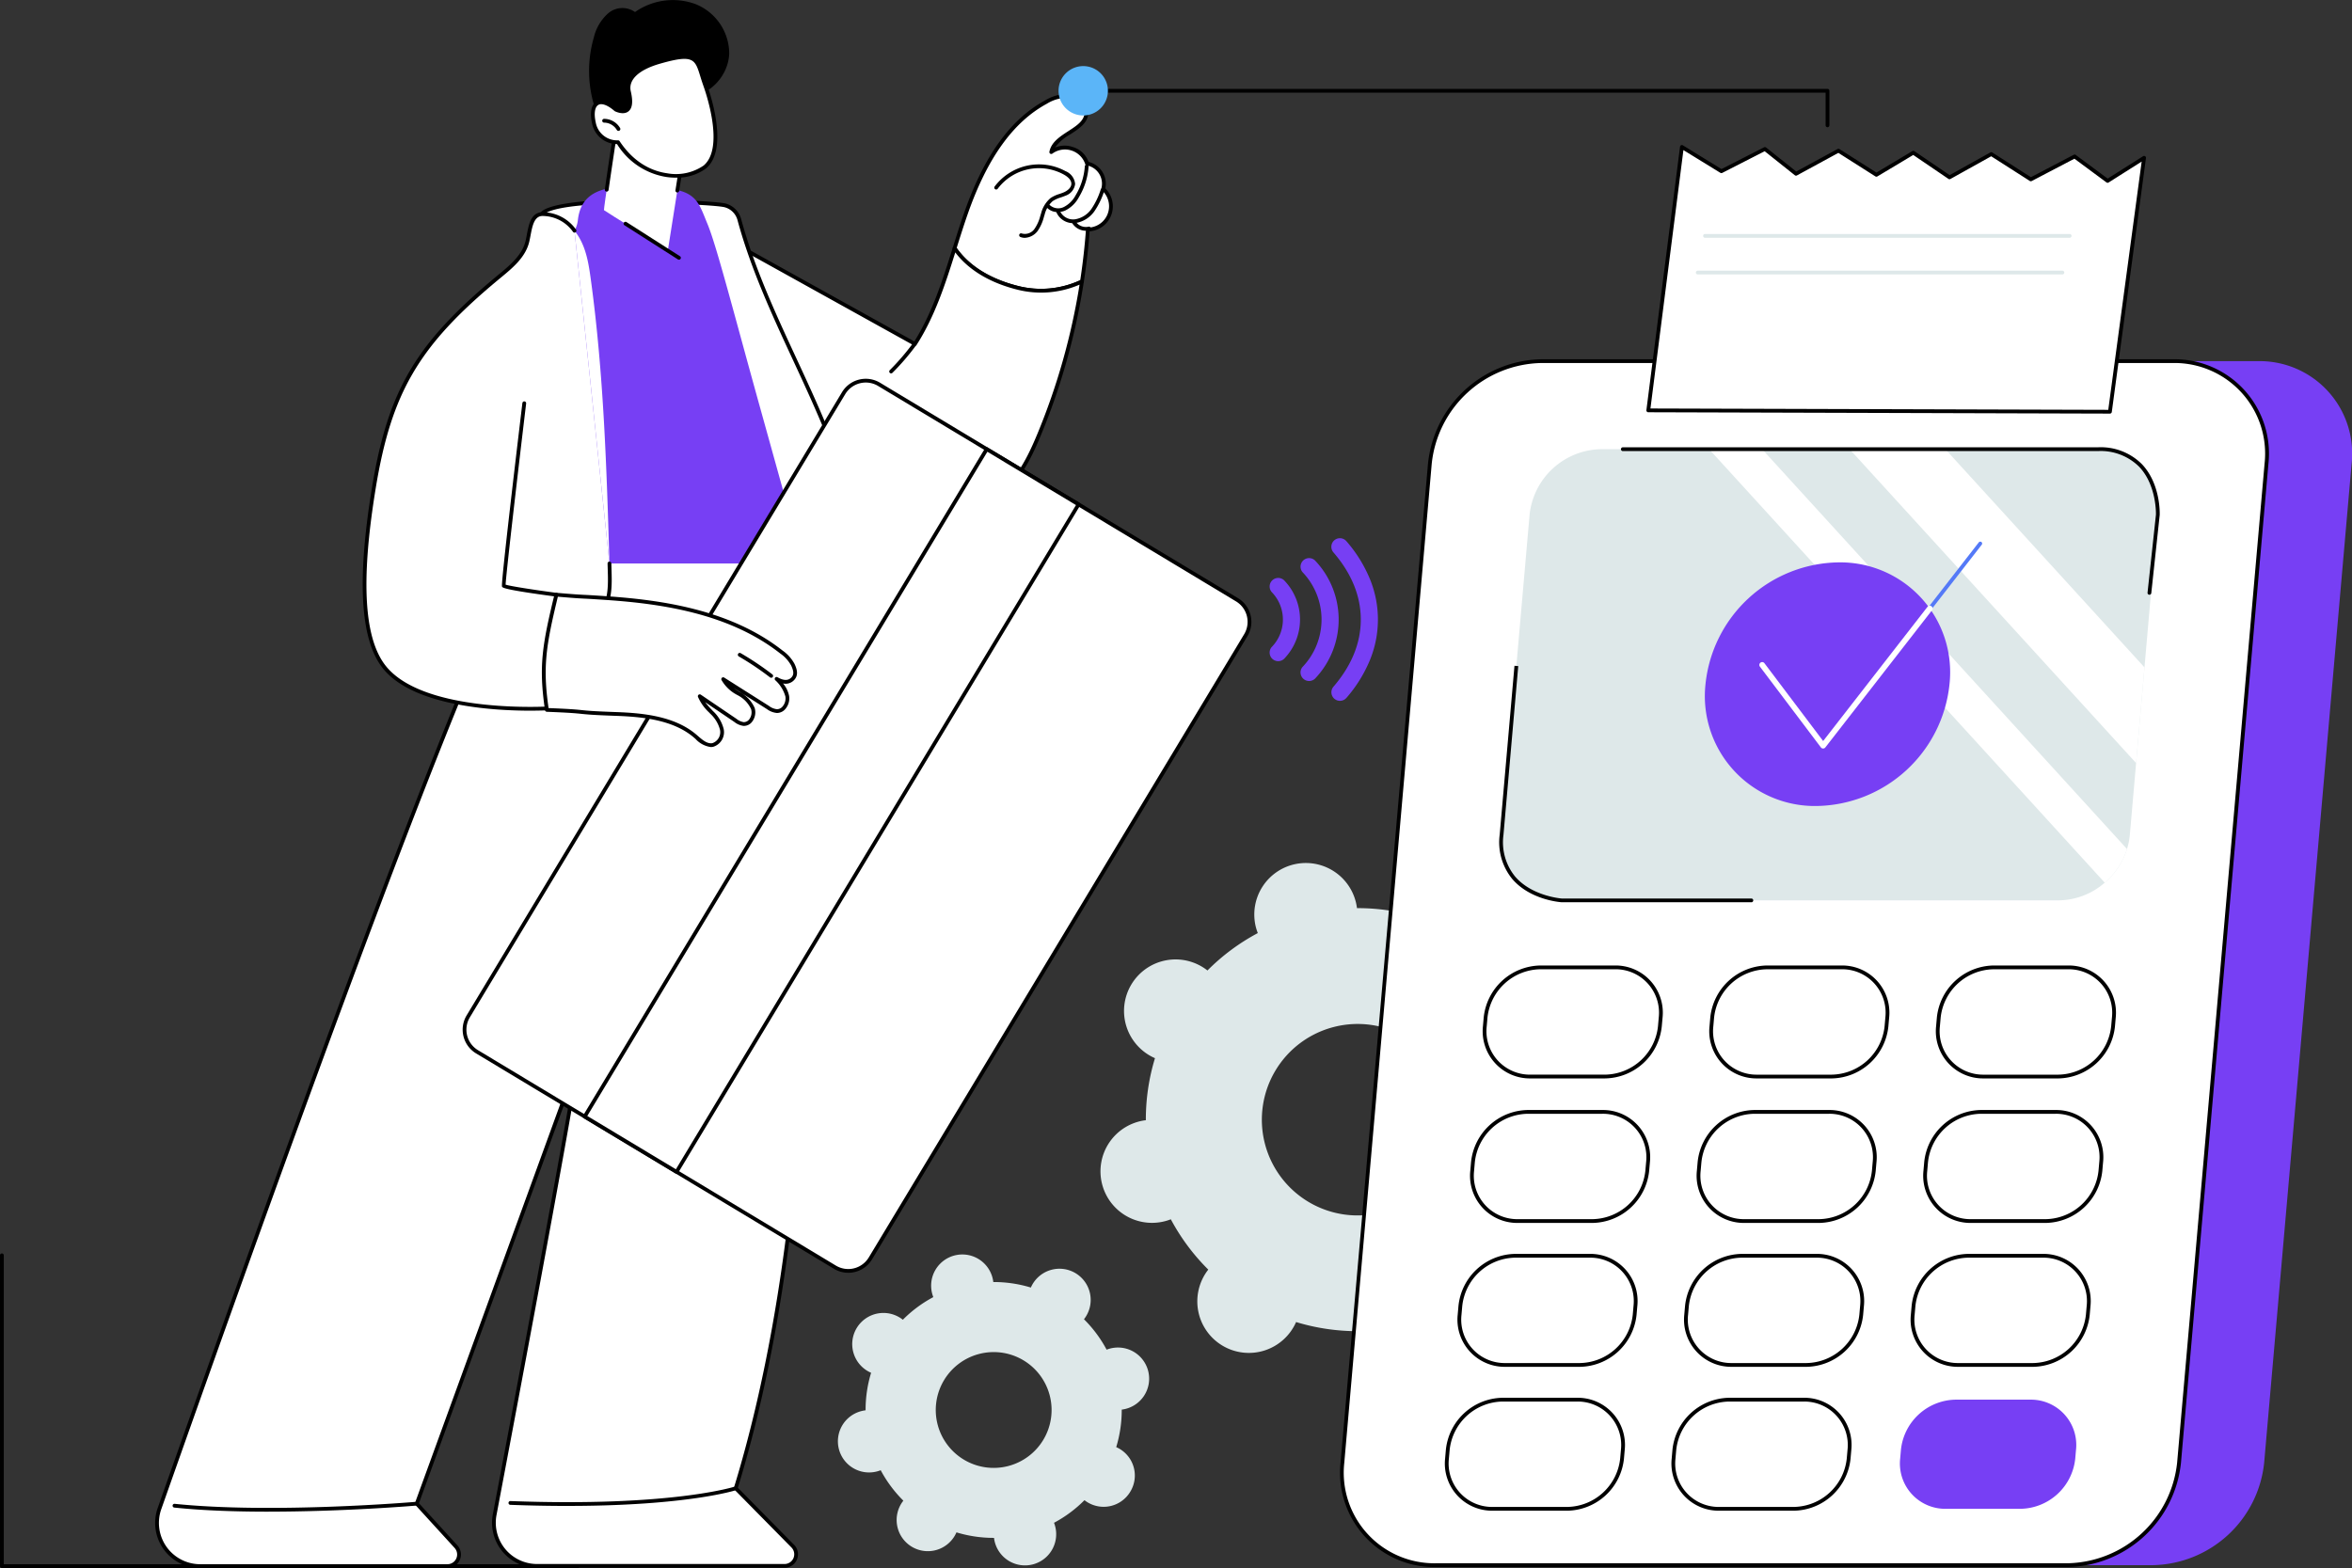 <svg id="Group_295" data-name="Group 295" xmlns="http://www.w3.org/2000/svg" xmlns:xlink="http://www.w3.org/1999/xlink" width="460" height="306.728" viewBox="0 0 460 306.728">
  <rect x="0" y="0" width="460" height="306.728" fill="#333333" stroke="none"/>
  <defs>
    <clipPath id="clip-path">
      <rect id="Rectangle_591" data-name="Rectangle 591" width="460" height="306.728" fill="none"/>
    </clipPath>
  </defs>
  <g id="Group_294" data-name="Group 294" clip-path="url(#clip-path)">
    <path id="Path_962" data-name="Path 962" d="M205.954,293.989S220.3,398.36,196.333,476.545l11.159,11.322a2.269,2.269,0,0,1-1.617,3.862H157.482a8.444,8.444,0,0,1-8.3-10.014c4.11-21.693,13.66-72.383,16.273-88.69l-31.51,86.531,7.677,8.413a2.27,2.27,0,0,1-1.677,3.8H91.594a8.444,8.444,0,0,1-7.966-11.253c13.384-37.931,56.884-160.825,70.467-184.959Z" transform="translate(-52.434 -185.41)" fill="#fff"/>
    <path id="Path_963" data-name="Path 963" d="M139.307,491.508H90.956a8.813,8.813,0,0,1-8.315-11.744C119.62,374.961,144,310.983,153.135,294.746a.37.37,0,0,1,.311-.188L205.3,292.99a.359.359,0,0,1,.377.319,579.678,579.678,0,0,1,4.181,62c.538,32.695-1.412,80.112-13.75,120.5l11,11.165a2.639,2.639,0,0,1-1.88,4.491H156.844a8.814,8.814,0,0,1-8.663-10.452c3.739-19.738,12.333-65.339,15.622-84.759l-30.073,82.586,7.526,8.247a2.639,2.639,0,0,1-1.95,4.418m14.37-196.218c-9.2,16.493-33.511,80.346-70.339,184.719a8.074,8.074,0,0,0,7.618,10.76h48.351a1.9,1.9,0,0,0,1.4-3.181l-7.677-8.413a.369.369,0,0,1-.074-.376l31.51-86.531a.369.369,0,0,1,.711.185c-2.616,16.333-12.253,67.472-16.274,88.7a8.075,8.075,0,0,0,7.937,9.576h48.393a1.9,1.9,0,0,0,1.354-3.233l-11.159-11.322a.369.369,0,0,1-.09-.367c12.365-40.339,14.32-87.779,13.782-120.473a585.325,585.325,0,0,0-4.13-61.6Z" transform="translate(-51.796 -184.78)"/>
    <path id="Path_964" data-name="Path 964" d="M110.177,797.366c-6.281,0-12.742-.208-18.446-.8a.369.369,0,1,1,.076-.735c19.188,1.988,47.036-.372,47.316-.4a.369.369,0,0,1,.064.736c-.2.017-14.087,1.194-29.01,1.194" transform="translate(-57.643 -501.657)"/>
    <path id="Path_965" data-name="Path 965" d="M280.823,791.1c-3.427,0-7.149-.065-11.188-.215a.369.369,0,0,1,.027-.738c31.505,1.17,43.825-2.809,43.946-2.85a.369.369,0,1,1,.234.7c-.106.035-9.572,3.1-33.02,3.1" transform="translate(-169.827 -496.514)"/>
    <path id="Path_966" data-name="Path 966" d="M305.387,439.547a.369.369,0,0,1-.351-.485l21.627-65.829a7.84,7.84,0,0,1,5.654-5.163l3.865-.892a.369.369,0,0,1,.166.72l-3.865.892a7.1,7.1,0,0,0-5.118,4.674l-21.627,65.829a.369.369,0,0,1-.351.254" transform="translate(-192.366 -231.563)"/>
    <path id="Path_967" data-name="Path 967" d="M517.716,88.235c-6.754-1.727-10.326-4.929-12.21-7.708.714-2.276,1.428-4.551,2.21-6.792,3.017-8.642,7.606-17.42,15.651-21.789a8.015,8.015,0,0,1,4.658-1.22,3.581,3.581,0,0,1,3.268,3.085c.143,3.648-6.2,4.331-6.885,7.917a4.544,4.544,0,0,1,6.994,2.234,4,4,0,0,1,3.158,4.971,4.54,4.54,0,0,1-2.991,7.932q-.375,5.1-1.156,10.167a18.631,18.631,0,0,1-12.7,1.2" transform="translate(-318.808 -31.97)" fill="#fff"/>
    <path id="Path_968" data-name="Path 968" d="M521.8,88.578a19.354,19.354,0,0,1-4.81-.615c-7.094-1.815-10.672-5.275-12.424-7.858a.368.368,0,0,1-.047-.318l.017-.054c.7-2.223,1.419-4.521,2.2-6.749,3.885-11.126,9.061-18.32,15.824-21.991a8.485,8.485,0,0,1,4.877-1.262,3.949,3.949,0,0,1,3.594,3.437c.082,2.114-1.748,3.3-3.517,4.447a9.156,9.156,0,0,0-3,2.591,4.841,4.841,0,0,1,3.444-.119,4.637,4.637,0,0,1,3.107,2.919,4.4,4.4,0,0,1,3.284,5.183,4.908,4.908,0,0,1-3.065,8.4c-.249,3.277-.631,6.595-1.135,9.868a.37.37,0,0,1-.207.278,19.085,19.085,0,0,1-8.136,1.841M505.28,79.837c1.716,2.461,5.16,5.688,11.9,7.411a18.245,18.245,0,0,0,12.269-1.1c.5-3.3.88-6.644,1.123-9.942a.369.369,0,0,1,.366-.342,4.171,4.171,0,0,0,2.748-7.287.369.369,0,0,1-.106-.39,3.627,3.627,0,0,0-2.852-4.491.371.371,0,0,1-.312-.277,4.177,4.177,0,0,0-6.4-2.043.369.369,0,0,1-.6-.35c.357-1.87,2.056-2.971,3.7-4.035,1.67-1.082,3.247-2.1,3.181-3.8a3.244,3.244,0,0,0-2.944-2.732,7.812,7.812,0,0,0-4.438,1.177c-6.594,3.58-11.658,10.641-15.479,21.586-.761,2.178-1.468,4.429-2.152,6.609" transform="translate(-318.176 -31.341)"/>
    <path id="Path_969" data-name="Path 969" d="M376.773,123.461c.814-.468,4.123,1.985,4.935,2.436l10.576,5.872,24,13.328c3.663-5.707,5.707-12.212,7.747-18.714,1.885,2.779,5.457,5.98,12.21,7.708a18.633,18.633,0,0,0,12.7-1.2,129.785,129.785,0,0,1-8.388,29.974c-1.864,4.492-4.125,9.059-8.019,11.974A19,19,0,0,1,418.669,178a34.968,34.968,0,0,1-13.482-5.284A61.638,61.638,0,0,1,381.531,145.3a60.866,60.866,0,0,1-4.847-17.641c-.1-.832-.808-3.686.089-4.2" transform="translate(-237.337 -77.826)" fill="#fff"/>
    <path id="Path_970" data-name="Path 970" d="M421.012,177.935a22.541,22.541,0,0,1-3.018-.2,35.022,35.022,0,0,1-13.627-5.336,62.192,62.192,0,0,1-23.8-27.574,61.048,61.048,0,0,1-4.876-17.748c-.017-.146-.053-.356-.1-.6-.3-1.724-.516-3.451.368-3.96.7-.4,2.055.325,4.468,1.906.356.233.663.434.831.527l34.276,19.031c3.526-5.606,5.556-12.074,7.52-18.333a.369.369,0,0,1,.658-.1c1.681,2.478,5.126,5.8,12,7.557a18.253,18.253,0,0,0,12.447-1.178.369.369,0,0,1,.523.39,130.151,130.151,0,0,1-8.411,30.06c-1.887,4.547-4.179,9.163-8.139,12.128a18.566,18.566,0,0,1-11.12,3.435m-44.68-54.786c-.51.295-.146,2.4-.008,3.193.046.266.085.49.1.646a60.327,60.327,0,0,0,4.818,17.534,61.447,61.447,0,0,0,23.512,27.244A34.308,34.308,0,0,0,418.092,177a18.634,18.634,0,0,0,13.6-3.09c3.817-2.858,6.053-7.37,7.9-11.82a129.418,129.418,0,0,0,8.258-29.216,18.955,18.955,0,0,1-12.318.943c-6.55-1.676-10.1-4.754-11.988-7.249-1.946,6.194-4.008,12.552-7.567,18.1a.369.369,0,0,1-.49.123l-34.581-19.2c-.192-.106-.494-.3-.877-.555-2.141-1.4-3.385-2.037-3.695-1.883m-.184-.32h0Z" transform="translate(-236.712 -77.193)"/>
    <path id="Path_971" data-name="Path 971" d="M532.495,101.457a2.253,2.253,0,0,1-.875-.174.369.369,0,0,1,.285-.681,2.28,2.28,0,0,0,2.511-.933,7.964,7.964,0,0,0,1.112-2.512c.047-.151.095-.3.143-.453a5.792,5.792,0,0,1,1.843-3.016,6.387,6.387,0,0,1,1.76-.818c.294-.1.571-.2.84-.312.7-.3,1.464-.894,1.487-1.646.027-.887-.939-1.545-1.517-1.858a10.106,10.106,0,0,0-12.891,2.8.369.369,0,1,1-.59-.444,10.845,10.845,0,0,1,13.833-3.01,2.993,2.993,0,0,1,1.9,2.53,2.8,2.8,0,0,1-1.934,2.3c-.294.127-.6.231-.891.332a5.749,5.749,0,0,0-1.563.714,5.155,5.155,0,0,0-1.577,2.648c-.048.148-.094.3-.141.447A8.5,8.5,0,0,1,535,100.12a3.341,3.341,0,0,1-2.506,1.336" transform="translate(-332.066 -54.931)"/>
    <path id="Path_972" data-name="Path 972" d="M556.156,96.432a2.847,2.847,0,0,1-2.285-1.023.369.369,0,0,1,.58-.458,2.466,2.466,0,0,0,2.833.514,5.386,5.386,0,0,0,2.348-2.314,12.676,12.676,0,0,0,1.795-5.674.369.369,0,1,1,.737.05,13.42,13.42,0,0,1-1.9,6.007,6.082,6.082,0,0,1-2.688,2.61,3.631,3.631,0,0,1-1.42.288" transform="translate(-349.26 -54.953)"/>
    <path id="Path_973" data-name="Path 973" d="M562.636,106.535a3.556,3.556,0,0,1-3.4-2.274.369.369,0,1,1,.7-.223,2.833,2.833,0,0,0,3.007,1.741,4.842,4.842,0,0,0,3.239-2.082,14.379,14.379,0,0,0,1.782-3.746.369.369,0,0,1,.695.251,15.43,15.43,0,0,1-1.882,3.932,5.574,5.574,0,0,1-3.755,2.379,3.716,3.716,0,0,1-.394.021" transform="translate(-352.685 -62.882)"/>
    <path id="Path_974" data-name="Path 974" d="M570.466,118.849a3.189,3.189,0,0,1-2.639-1.407.37.37,0,0,1,.621-.4,2.414,2.414,0,0,0,2.516,1.012.369.369,0,0,1,.171.718,2.884,2.884,0,0,1-.669.078" transform="translate(-358.075 -73.708)"/>
    <path id="Path_975" data-name="Path 975" d="M471.259,187.454a.369.369,0,0,1-.255-.636,46.22,46.22,0,0,0,4.515-5.244.369.369,0,1,1,.6.426,46.281,46.281,0,0,1-4.609,5.352.368.368,0,0,1-.255.1" transform="translate(-296.976 -114.415)"/>
    <path id="Path_976" data-name="Path 976" d="M322.385,107.371a3.916,3.916,0,0,1,2.792,2.773c5.377,19.943,17.841,37.591,22.442,57.764.8,3.51,1.349,7.221.329,10.673a16.414,16.414,0,0,1-5.655,7.867,48.927,48.927,0,0,1-8.4,5.092c-4.033-9.121-7.267-18.571-10.5-28.007-3.128-9.142-6.264-18.313-8.24-27.772-1.383-6.625-23.31-6.036-23.118-12.811.054-1.923-6.834-12.287-5.548-13.861,3.078-3.768,33.244-2.411,35.893-1.72" transform="translate(-180.582 -67.202)" fill="#fff"/>
    <path id="Path_977" data-name="Path 977" d="M333.263,191.3a.368.368,0,0,1-.338-.22c-4.044-9.146-7.33-18.749-10.507-28.037-3.082-9.007-6.269-18.321-8.252-27.816-.63-3.017-6.162-4.517-11.512-5.967-6.027-1.634-11.72-3.177-11.614-6.93.02-.7-1.207-3.057-2.394-5.335-2.476-4.753-3.917-7.713-3.072-8.749,3.259-3.99,33.855-2.475,36.272-1.843a4.3,4.3,0,0,1,3.055,3.035c2.542,9.428,6.749,18.505,10.818,27.284,4.523,9.76,9.2,19.852,11.628,30.494.761,3.336,1.395,7.235.323,10.86a16.732,16.732,0,0,1-5.778,8.05,49.323,49.323,0,0,1-8.461,5.133.368.368,0,0,1-.17.041M305.07,106.349c-8.533,0-17.426.537-18.922,2.369-.6.733,1.751,5.245,3.155,7.941,1.551,2.978,2.5,4.847,2.477,5.7-.09,3.171,5.582,4.709,11.068,6.2,5.565,1.508,11.319,3.068,12.041,6.529,1.974,9.45,5.153,18.742,8.228,27.728,3.131,9.151,6.367,18.609,10.325,27.618a46.872,46.872,0,0,0,7.988-4.871,16,16,0,0,0,5.533-7.685c1.023-3.462.4-7.244-.335-10.486-2.41-10.566-7.071-20.623-11.578-30.347-4.082-8.806-8.3-17.912-10.861-27.4a3.558,3.558,0,0,0-2.529-2.512c-1.225-.32-8.757-.773-16.591-.773" transform="translate(-179.951 -66.595)"/>
    <path id="Path_978" data-name="Path 978" d="M290,172.59h43.7a3.369,3.369,0,0,0,3.249-4.267c-1.364-4.933-3.861-13.945-7.212-25.991-5.194-18.668-8.548-31.814-10.362-36.18s-2.132-6.724-9.529-7.053c-6.819-.3-15.009-1.348-15.816,6.354a5.381,5.381,0,0,1-2.179,3.737l-4.842,3.588Z" transform="translate(-181.014 -62.359)" fill="#773ff4"/>
    <path id="Path_979" data-name="Path 979" d="M398.794,251.4,325.375,373.318a5.05,5.05,0,0,1-6.93,1.722l-70-42.137a5.05,5.05,0,0,1-1.721-6.932L320.14,204.057a5.05,5.05,0,0,1,6.93-1.721l70,42.137a5.05,5.05,0,0,1,1.721,6.932" transform="translate(-155.142 -127.15)" fill="#fff"/>
    <path id="Path_980" data-name="Path 980" d="M320.406,375.5a5.384,5.384,0,0,1-2.785-.775l-70-42.137a5.419,5.419,0,0,1-1.847-7.438L319.19,203.24a5.426,5.426,0,0,1,7.437-1.847l70,42.136a5.419,5.419,0,0,1,1.847,7.439L325.058,372.882a5.422,5.422,0,0,1-4.651,2.622m3.434-174.148a4.683,4.683,0,0,0-4.018,2.264L246.4,325.535a4.681,4.681,0,0,0,1.6,6.424L318,374.1a4.686,4.686,0,0,0,6.423-1.6l73.419-121.915a4.68,4.68,0,0,0-1.6-6.424l-70-42.137a4.651,4.651,0,0,0-2.406-.669" transform="translate(-154.509 -126.524)"/>
    <rect id="Rectangle_590" data-name="Rectangle 590" width="152.415" height="20.965" transform="translate(114.355 218.424) rotate(-58.943)" fill="#fff"/>
    <path id="Path_981" data-name="Path 981" d="M326.956,379.006a.369.369,0,0,1-.19-.053L308.8,368.141a.369.369,0,0,1-.126-.507l78.63-130.566a.369.369,0,0,1,.507-.126l17.963,10.812a.369.369,0,0,1,.126.507l-78.63,130.567a.369.369,0,0,1-.317.179M309.5,367.7l17.329,10.431L405.08,248.2l-17.33-10.431Z" transform="translate(-194.641 -149.399)"/>
    <path id="Path_982" data-name="Path 982" d="M672.338,307.783a1.675,1.675,0,0,1,2.949-1.088,11.025,11.025,0,0,1,0,15.106,1.675,1.675,0,0,1-2.548-2.175,7.694,7.694,0,0,0,0-10.757,1.67,1.67,0,0,1-.4-1.087" transform="translate(-424.024 -193.053)" fill="#773ff4"/>
    <path id="Path_983" data-name="Path 983" d="M688.689,317.968a1.667,1.667,0,0,1,.4-1.08,13.42,13.42,0,0,0,0-18.528,1.675,1.675,0,1,1,2.559-2.162,16.752,16.752,0,0,1,0,22.852,1.675,1.675,0,0,1-2.955-1.082" transform="translate(-434.336 -186.428)" fill="#773ff4"/>
    <path id="Path_984" data-name="Path 984" d="M705.039,315.223a1.667,1.667,0,0,1,.405-1.091c3.545-4.123,5.343-8.541,5.343-13.133s-1.8-9.009-5.343-13.132a1.675,1.675,0,1,1,2.54-2.184,26.772,26.772,0,0,1,4.532,7.252,20.87,20.87,0,0,1,0,16.13,26.777,26.777,0,0,1-4.532,7.252,1.675,1.675,0,0,1-2.945-1.093" transform="translate(-444.647 -179.804)" fill="#773ff4"/>
    <path id="Path_985" data-name="Path 985" d="M304.227,122.2a11.657,11.657,0,0,1,.875,1.272c1.5,2.506,1.938,5.487,2.332,8.379,2.5,18.361,3.088,36.922,3.627,55.446Z" transform="translate(-191.867 -77.07)" fill="#fff"/>
    <path id="Path_986" data-name="Path 986" d="M240.923,181.74q.019.675.039,1.349c.073,2.5.123,5.122-.975,7.374-1.858,3.813-8.957-1.329-8.957-1.329.091,6.425-1.612,14.518-1.827,20.94-7.822.411-25.63-.14-32.112-7.82-5.558-6.586-4.511-21.44-2.264-35.191,3.162-19.354,8.941-28.489,24.02-41.03,2.475-2.058,5.281-4.179,6.029-7.309.5-2.1.608-5.134,2.763-5.325a7.722,7.722,0,0,1,6.449,3.245Z" transform="translate(-121.729 -71.509)" fill="#fff"/>
    <path id="Path_987" data-name="Path 987" d="M224.875,209.895c-7.3,0-22.633-.895-28.662-8.038-4.591-5.44-5.359-17.049-2.346-35.489,3.1-19,8.521-28.258,24.149-41.254l.543-.449c2.31-1.907,4.7-3.879,5.363-6.663.089-.373.165-.773.245-1.2.376-1.983.8-4.229,2.845-4.41a8.029,8.029,0,0,1,6.771,3.383.369.369,0,1,1-.578.459,7.308,7.308,0,0,0-6.12-3.107c-1.494.132-1.848,2-2.191,3.812-.082.432-.16.841-.253,1.231-.722,3.024-3.208,5.076-5.612,7.06l-.54.447c-15.463,12.86-20.822,22.013-23.892,40.806-2.976,18.214-2.262,29.628,2.182,34.893,7.093,8.4,27.783,7.872,31.473,7.706.115-2.8.5-5.95.876-9a90.2,90.2,0,0,0,.938-11.584.37.37,0,0,1,.586-.3c.044.032,4.493,3.225,7.06,2.583a1.964,1.964,0,0,0,1.348-1.117c1.083-2.222,1.006-4.867.937-7.2l-.039-1.35a.369.369,0,0,1,.739-.021l.039,1.349c.071,2.419.15,5.161-1.012,7.546a2.7,2.7,0,0,1-1.834,1.51c-2.322.581-5.722-1.412-7.083-2.3a98.507,98.507,0,0,1-.946,10.979c-.406,3.3-.788,6.422-.884,9.273a.369.369,0,0,1-.349.356c-.517.027-1.867.087-3.752.087" transform="translate(-121.132 -70.874)"/>
    <path id="Path_988" data-name="Path 988" d="M335.558,334.858a7.006,7.006,0,0,0-2.085-3.386c1.212.7,2.322.81,3.118.014s.537-1.764.062-2.784a7.236,7.236,0,0,0-2.235-2.486c-9.515-7.489-22.1-9.72-34.181-10.548-6.5-.445-3.337-.124-9.832-.668-2.47,10.187-3.088,14.2-1.853,22.535,9.281.364,4.469.473,13.627.8,5.31.188,11.2.829,15.271,4.243,1.052.882,2.176,2.063,3.528,1.824a2.617,2.617,0,0,0,1.785-3.065,6.829,6.829,0,0,0-2.006-3.323,9.844,9.844,0,0,1-2.312-3.153l6.99,4.738a3.257,3.257,0,0,0,1.586.7c1.385.073,2.251-1.712,1.817-3.029a6.178,6.178,0,0,0-2.823-2.939,7.254,7.254,0,0,1-2.986-2.806l8.747,5.541a3.5,3.5,0,0,0,1.764.705c1.345.014,2.237-1.582,2.018-2.91" transform="translate(-181.591 -198.661)" fill="#fff"/>
    <path id="Path_989" data-name="Path 989" d="M320,344.169a4.956,4.956,0,0,1-3.006-1.6c-.135-.117-.268-.233-.4-.344-3.975-3.335-9.837-3.973-15.047-4.158-4.643-.164-5.7-.273-6.829-.389-1.093-.112-2.223-.229-6.8-.408a.369.369,0,0,1-.351-.315c-1.268-8.553-.541-12.779,1.859-22.676a.37.37,0,0,1,.39-.281c3.721.312,4.274.339,5.278.389.749.037,1.774.088,4.549.279,10.651.73,24.184,2.6,34.384,10.626a7.562,7.562,0,0,1,2.342,2.621c.481,1.035.841,2.224-.137,3.2a2.254,2.254,0,0,1-2.113.614,5.443,5.443,0,0,1,1.184,2.436,3.188,3.188,0,0,1-.708,2.53,2.162,2.162,0,0,1-1.677.809,3.824,3.824,0,0,1-1.958-.763l-6.524-4.133c.359.261.74.505,1.116.747l.043.028a6.521,6.521,0,0,1,2.974,3.134,3.015,3.015,0,0,1-.471,2.662,2.016,2.016,0,0,1-1.716.851,3.584,3.584,0,0,1-1.774-.762l-5.722-3.878a16.149,16.149,0,0,0,1.3,1.5l.222.237a7.142,7.142,0,0,1,2.1,3.512,2.991,2.991,0,0,1-2.085,3.491,2.419,2.419,0,0,1-.424.037m-31.746-7.622c4.345.174,5.46.288,6.539.4,1.112.114,2.162.222,6.779.386,5.336.188,11.349.85,15.5,4.33.136.113.272.232.41.352.89.772,1.81,1.57,2.816,1.392a2.269,2.269,0,0,0,1.485-2.639,6.532,6.532,0,0,0-1.912-3.133l-.221-.235a9.233,9.233,0,0,1-2.168-3.044.369.369,0,0,1,.554-.432l6.99,4.738a2.908,2.908,0,0,0,1.4.636,1.323,1.323,0,0,0,1.09-.561,2.248,2.248,0,0,0,.357-1.983,5.838,5.838,0,0,0-2.672-2.744l-.043-.027a7.506,7.506,0,0,1-3.08-2.938.369.369,0,0,1,.535-.463l8.747,5.541a3.151,3.151,0,0,0,1.57.648h.013a1.452,1.452,0,0,0,1.1-.551,2.465,2.465,0,0,0,.541-1.929,6.794,6.794,0,0,0-1.993-3.2.369.369,0,0,1,.456-.571c1.157.665,2.056.689,2.672.073.542-.542.539-1.184-.011-2.368a6.937,6.937,0,0,0-2.129-2.352c-10.042-7.9-23.434-9.747-33.978-10.47-2.767-.189-3.789-.24-4.535-.277-.983-.049-1.537-.076-4.988-.365-2.287,9.458-2.99,13.65-1.816,21.783" transform="translate(-180.972 -198.031)"/>
    <path id="Path_990" data-name="Path 990" d="M397.249,350.674a.368.368,0,0,1-.225-.076,57.119,57.119,0,0,0-6.115-4.1.369.369,0,1,1,.371-.639,57.792,57.792,0,0,1,6.194,4.154.369.369,0,0,1-.225.662" transform="translate(-246.419 -218.091)"/>
    <path id="Path_991" data-name="Path 991" d="M276.446,250.78a.368.368,0,0,1-.049,0c-10.28-1.364-10.471-1.745-10.574-1.95-.063-.126-.255-.511,3.978-35.915a.369.369,0,1,1,.733.088c-1.594,13.334-3.916,33.252-4.016,35.436.948.311,5.7,1.042,9.976,1.608a.369.369,0,0,1-.048.735" transform="translate(-167.633 -134.072)"/>
    <path id="Path_992" data-name="Path 992" d="M312.866,7.367a9.117,9.117,0,0,1,2.839-4.788,4.291,4.291,0,0,1,5.227-.225A12.875,12.875,0,0,1,332.755.8a10.468,10.468,0,0,1,6.6,9.616c-.113,4.137-3.478,8.058-7.6,8.433-.657,3.591-4.026,6.307-7.634,6.866-3.259.5-9.575-.585-10.871-4.123a23.455,23.455,0,0,1-.383-14.231" transform="translate(-196.734 0)"/>
    <path id="Path_993" data-name="Path 993" d="M335.037,75.136l-2.7,17.074s-12.405-7.718-12.5-7.84,2.113-14.649,2.113-14.649,2.869-4.8,13.081,5.415" transform="translate(-201.713 -43.26)" fill="#fff"/>
    <path id="Path_994" data-name="Path 994" d="M334.462,80.276a.387.387,0,0,1-.058,0,.369.369,0,0,1-.307-.423l.824-5.213c-5.581-5.547-8.847-6.479-10.6-6.278a2.471,2.471,0,0,0-1.737.873c-.116.764-.991,6.545-1.571,10.562a.369.369,0,1,1-.731-.106c.619-4.289,1.575-10.588,1.584-10.651a.377.377,0,0,1,.048-.134,3.088,3.088,0,0,1,2.283-1.273c1.938-.24,5.477.714,11.377,6.617a.368.368,0,0,1,.1.319l-.854,5.4a.369.369,0,0,1-.364.312" transform="translate(-201.991 -42.631)"/>
    <path id="Path_995" data-name="Path 995" d="M335.859,35.582s4.631,12.2,0,16.133c-2.748,2.331-11.432,3.554-16.984-4.838a4.673,4.673,0,0,1-4.722-3.743c-.877-3.932,1.086-5.413,4.264-2.647,0,0,3.845,1.957,2.581-3.493-.551-2.374,1.477-4.537,5.914-5.818,8.029-2.317,7.283-.291,8.948,4.4" transform="translate(-197.994 -19.056)" fill="#fff"/>
    <path id="Path_996" data-name="Path 996" d="M329.5,53.16a12.691,12.691,0,0,1-1.783-.127,13.909,13.909,0,0,1-9.671-6.436,5.016,5.016,0,0,1-4.884-4.03C312.693,40.453,313,38.9,314,38.3c.98-.584,2.4-.147,3.992,1.229.369.175,1.307.487,1.814.089s.585-1.535.2-3.188c-.618-2.665,1.631-4.946,6.172-6.256,6.956-2.008,7.66-.9,8.831,2.893.161.521.343,1.112.565,1.74.212.56,4.656,12.5-.109,16.542a9.6,9.6,0,0,1-5.967,1.81m-11.255-7.3a.369.369,0,0,1,.308.165c2.992,4.522,6.692,5.909,9.269,6.276a9.573,9.573,0,0,0,7.168-1.516c4.382-3.718-.06-15.6-.1-15.721l0-.007c-.228-.644-.413-1.243-.577-1.772-1.02-3.306-1.33-4.3-7.92-2.4-4.113,1.187-6.175,3.148-5.657,5.38.472,2.034.319,3.322-.468,3.937-1,.786-2.575,0-2.641-.032a.353.353,0,0,1-.075-.051c-1.311-1.141-2.5-1.584-3.167-1.184-.7.418-.886,1.716-.495,3.472a4.257,4.257,0,0,0,4.344,3.454h.018" transform="translate(-197.367 -18.408)"/>
    <path id="Path_997" data-name="Path 997" d="M322.084,65.307a.37.37,0,0,1-.321-.186,2.931,2.931,0,0,0-2.473-1.433h-.012a.369.369,0,0,1,0-.739h.014a3.643,3.643,0,0,1,3.114,1.8.369.369,0,0,1-.32.553" transform="translate(-201.126 -39.7)"/>
    <path id="Path_998" data-name="Path 998" d="M341.048,124.887a.369.369,0,0,1-.2-.058l-10.456-6.677a.369.369,0,0,1,.4-.622l10.455,6.677a.369.369,0,0,1-.2.681" transform="translate(-208.262 -74.086)"/>
    <path id="Path_999" data-name="Path 999" d="M113.021,725.427H.369A.369.369,0,0,1,0,725.058V664.264a.369.369,0,0,1,.739,0v60.424H113.021a.369.369,0,1,1,0,.739" transform="translate(0 -418.699)"/>
    <path id="Path_1000" data-name="Path 1000" d="M613.225,469.645a10.107,10.107,0,0,0,.378,1.166,41.138,41.138,0,0,0-9.849,7.316,10.078,10.078,0,1,0-10.262,17.156,41.065,41.065,0,0,0-1.785,12.133,10.076,10.076,0,1,0,4.886,19.383,41.134,41.134,0,0,0,7.324,9.842A10.082,10.082,0,1,0,621.091,546.9a41.2,41.2,0,0,0,12.144,1.785,10.084,10.084,0,1,0,19.4-4.879,41.129,41.129,0,0,0,9.849-7.316,10.078,10.078,0,1,0,10.262-17.156,41.078,41.078,0,0,0,1.785-12.132,10.177,10.177,0,0,0,1.206-.22,10.076,10.076,0,1,0-6.093-19.163,41.148,41.148,0,0,0-7.324-9.842,10.082,10.082,0,1,0-17.173-10.256A41.188,41.188,0,0,0,633,465.932a10.08,10.08,0,1,0-19.777,3.713m38.053,33.095a18.725,18.725,0,1,1-22.734-13.577,18.706,18.706,0,0,1,22.734,13.577" transform="translate(-367.604 -288.285)" fill="#dee8e9"/>
    <path id="Path_1002" data-name="Path 1002" d="M462.267,672.163a6.106,6.106,0,0,0,.229.705,24.885,24.885,0,0,0-5.957,4.426,6.1,6.1,0,1,0-6.207,10.377,24.854,24.854,0,0,0-1.08,7.339,6.164,6.164,0,0,0-.73.133,6.095,6.095,0,1,0,2.98,11.819,6.156,6.156,0,0,0,.706-.228,24.873,24.873,0,0,0,4.43,5.953,6.1,6.1,0,1,0,10.387,6.2,24.923,24.923,0,0,0,7.345,1.08,6.1,6.1,0,1,0,11.734-2.951,24.881,24.881,0,0,0,5.957-4.425,6.069,6.069,0,0,0,8.974-1.682,6.062,6.062,0,0,0-2.767-8.695,24.856,24.856,0,0,0,1.08-7.339,6.094,6.094,0,1,0-2.956-11.724,24.871,24.871,0,0,0-4.43-5.953,6.1,6.1,0,1,0-10.387-6.2,24.911,24.911,0,0,0-7.345-1.08,6.1,6.1,0,1,0-11.962,2.246m23.016,20.017a11.326,11.326,0,1,1-13.751-8.212,11.315,11.315,0,0,1,13.751,8.212" transform="translate(-279.961 -419.131)" fill="#dee8e9"/>
    <path id="Path_1004" data-name="Path 1004" d="M774.131,426.805h123.5a22.337,22.337,0,0,0,21.819-20.064l17.1-195.4a18.091,18.091,0,0,0-18.308-20.064h-123.5a22.337,22.337,0,0,0-21.819,20.064l-17.1,195.4a18.091,18.091,0,0,0,18.308,20.064" transform="translate(-476.626 -120.631)" fill="#773ff4"/>
    <path id="Path_1005" data-name="Path 1005" d="M729.067,426.805h123.5a22.337,22.337,0,0,0,21.819-20.064l17.1-195.4a18.091,18.091,0,0,0-18.308-20.064h-123.5a22.337,22.337,0,0,0-21.819,20.064l-17.1,195.4a18.091,18.091,0,0,0,18.308,20.064" transform="translate(-448.206 -120.631)" fill="#fff"/>
    <path id="Path_1006" data-name="Path 1006" d="M851.938,426.544h-123.5a18.461,18.461,0,0,1-18.676-20.466l17.1-195.4a22.74,22.74,0,0,1,22.187-20.4h123.5a18.46,18.46,0,0,1,18.676,20.465l-17.1,195.4a22.739,22.739,0,0,1-22.187,20.4m-102.9-235.531a21.987,21.987,0,0,0-21.451,19.727l-17.1,195.4a17.723,17.723,0,0,0,17.94,19.662h123.5a21.987,21.987,0,0,0,21.451-19.727l17.1-195.4a17.723,17.723,0,0,0-17.941-19.662Z" transform="translate(-447.574 -120)"/>
    <path id="Path_1007" data-name="Path 1007" d="M1035.169,533.732h14.581a10.944,10.944,0,0,0,10.69-9.83l.148-1.693a8.864,8.864,0,0,0-8.97-9.83h-14.581a10.943,10.943,0,0,0-10.69,9.83l-.148,1.693a8.864,8.864,0,0,0,8.97,9.83" transform="translate(-647.169 -323.142)" fill="#fff"/>
    <path id="Path_1008" data-name="Path 1008" d="M1049.119,533.469h-14.582a9.232,9.232,0,0,1-9.337-10.231l.148-1.693a11.333,11.333,0,0,1,11.058-10.167h14.581a9.233,9.233,0,0,1,9.338,10.232l-.148,1.693a11.332,11.332,0,0,1-11.057,10.167m-12.713-21.352a10.58,10.58,0,0,0-10.322,9.493l-.148,1.693a8.494,8.494,0,0,0,8.6,9.428h14.582a10.58,10.58,0,0,0,10.322-9.493l.148-1.693a8.494,8.494,0,0,0-8.6-9.428Z" transform="translate(-646.538 -322.511)"/>
    <path id="Path_1009" data-name="Path 1009" d="M915.182,533.732h14.581a10.944,10.944,0,0,0,10.69-9.83l.148-1.693a8.864,8.864,0,0,0-8.97-9.83H917.05a10.943,10.943,0,0,0-10.69,9.83l-.148,1.693a8.864,8.864,0,0,0,8.97,9.83" transform="translate(-571.497 -323.142)" fill="#fff"/>
    <path id="Path_1010" data-name="Path 1010" d="M929.132,533.469H914.551a9.233,9.233,0,0,1-9.338-10.231l.148-1.693a11.333,11.333,0,0,1,11.057-10.167H931a9.232,9.232,0,0,1,9.338,10.232l-.148,1.693a11.333,11.333,0,0,1-11.058,10.167m-12.713-21.352A10.58,10.58,0,0,0,906.1,521.61l-.148,1.693a8.494,8.494,0,0,0,8.6,9.428h14.581a10.58,10.58,0,0,0,10.322-9.493l.148-1.693a8.494,8.494,0,0,0-8.6-9.429Z" transform="translate(-570.866 -322.511)"/>
    <path id="Path_1011" data-name="Path 1011" d="M795.2,533.732h14.581a10.944,10.944,0,0,0,10.69-9.83l.148-1.693a8.864,8.864,0,0,0-8.97-9.83H797.064a10.943,10.943,0,0,0-10.69,9.83l-.148,1.693a8.864,8.864,0,0,0,8.97,9.83" transform="translate(-495.825 -323.142)" fill="#fff"/>
    <path id="Path_1012" data-name="Path 1012" d="M809.146,533.469H794.564a9.232,9.232,0,0,1-9.337-10.231l.148-1.693a11.333,11.333,0,0,1,11.058-10.167h14.581a9.233,9.233,0,0,1,9.338,10.232L820.2,523.3a11.332,11.332,0,0,1-11.057,10.167m-12.713-21.352a10.58,10.58,0,0,0-10.322,9.493l-.148,1.693a8.494,8.494,0,0,0,8.6,9.428h14.582a10.579,10.579,0,0,0,10.322-9.493l.148-1.693a8.494,8.494,0,0,0-8.6-9.428Z" transform="translate(-495.194 -322.511)"/>
    <path id="Path_1013" data-name="Path 1013" d="M1028.472,610.271h14.581a10.944,10.944,0,0,0,10.69-9.83l.148-1.693a8.864,8.864,0,0,0-8.97-9.83H1030.34a10.943,10.943,0,0,0-10.69,9.83l-.148,1.693a8.864,8.864,0,0,0,8.97,9.83" transform="translate(-642.946 -371.414)" fill="#fff"/>
    <path id="Path_1014" data-name="Path 1014" d="M1042.422,610.01h-14.581a9.233,9.233,0,0,1-9.338-10.231l.148-1.693a11.333,11.333,0,0,1,11.058-10.167h14.581a9.233,9.233,0,0,1,9.338,10.231l-.149,1.693a11.332,11.332,0,0,1-11.058,10.167m-12.713-21.352a10.58,10.58,0,0,0-10.322,9.492l-.148,1.693a8.494,8.494,0,0,0,8.6,9.428h14.581a10.58,10.58,0,0,0,10.322-9.492l.148-1.693a8.495,8.495,0,0,0-8.6-9.428Z" transform="translate(-642.314 -370.783)"/>
    <path id="Path_1015" data-name="Path 1015" d="M908.486,610.271h14.581a10.943,10.943,0,0,0,10.69-9.83l.148-1.693a8.864,8.864,0,0,0-8.97-9.83H910.354a10.944,10.944,0,0,0-10.69,9.83l-.148,1.693a8.864,8.864,0,0,0,8.97,9.83" transform="translate(-567.274 -371.414)" fill="#fff"/>
    <path id="Path_1016" data-name="Path 1016" d="M922.436,610.01H907.855a9.233,9.233,0,0,1-9.338-10.231l.148-1.693a11.333,11.333,0,0,1,11.057-10.167H924.3a9.232,9.232,0,0,1,9.337,10.231l-.148,1.693a11.333,11.333,0,0,1-11.058,10.167m-12.713-21.352A10.58,10.58,0,0,0,899.4,598.15l-.148,1.693a8.494,8.494,0,0,0,8.6,9.428h14.581a10.58,10.58,0,0,0,10.322-9.492l.148-1.693a8.494,8.494,0,0,0-8.6-9.428Z" transform="translate(-566.643 -370.783)"/>
    <path id="Path_1017" data-name="Path 1017" d="M788.5,610.271H803.08a10.944,10.944,0,0,0,10.69-9.83l.148-1.693a8.864,8.864,0,0,0-8.97-9.83H790.367a10.944,10.944,0,0,0-10.69,9.83l-.148,1.693a8.864,8.864,0,0,0,8.97,9.83" transform="translate(-491.602 -371.414)" fill="#fff"/>
    <path id="Path_1018" data-name="Path 1018" d="M802.45,610.01H787.868a9.232,9.232,0,0,1-9.337-10.231l.148-1.693a11.333,11.333,0,0,1,11.058-10.167h14.58a9.233,9.233,0,0,1,9.339,10.231l-.149,1.693A11.332,11.332,0,0,1,802.45,610.01m-12.713-21.352a10.58,10.58,0,0,0-10.322,9.492l-.148,1.693a8.494,8.494,0,0,0,8.6,9.428H802.45a10.58,10.58,0,0,0,10.321-9.492l.149-1.693a8.495,8.495,0,0,0-8.6-9.428Z" transform="translate(-490.971 -370.783)"/>
    <path id="Path_1019" data-name="Path 1019" d="M1021.8,686.479h14.581a10.943,10.943,0,0,0,10.69-9.83l.148-1.693a8.863,8.863,0,0,0-8.97-9.83h-14.581a10.943,10.943,0,0,0-10.69,9.83l-.148,1.693a8.863,8.863,0,0,0,8.97,9.83" transform="translate(-638.741 -419.476)" fill="#fff"/>
    <path id="Path_1020" data-name="Path 1020" d="M1035.755,686.218h-14.581a9.233,9.233,0,0,1-9.338-10.231l.148-1.693a11.332,11.332,0,0,1,11.057-10.167h14.581a9.233,9.233,0,0,1,9.338,10.232l-.148,1.693a11.333,11.333,0,0,1-11.058,10.167m-12.713-21.352a10.58,10.58,0,0,0-10.322,9.493l-.148,1.693a8.494,8.494,0,0,0,8.6,9.428h14.581a10.58,10.58,0,0,0,10.322-9.492l.148-1.693a8.494,8.494,0,0,0-8.6-9.429Z" transform="translate(-638.11 -418.845)"/>
    <path id="Path_1021" data-name="Path 1021" d="M901.818,686.479H916.4a10.943,10.943,0,0,0,10.69-9.83l.148-1.693a8.863,8.863,0,0,0-8.97-9.83H903.686a10.943,10.943,0,0,0-10.69,9.83l-.148,1.693a8.864,8.864,0,0,0,8.97,9.83" transform="translate(-563.069 -419.476)" fill="#fff"/>
    <path id="Path_1022" data-name="Path 1022" d="M915.769,686.218H901.187a9.232,9.232,0,0,1-9.337-10.231l.148-1.693a11.333,11.333,0,0,1,11.058-10.167h14.581a9.233,9.233,0,0,1,9.338,10.232l-.148,1.693a11.333,11.333,0,0,1-11.057,10.167m-12.713-21.352a10.58,10.58,0,0,0-10.322,9.493l-.148,1.693a8.494,8.494,0,0,0,8.6,9.428h14.581a10.58,10.58,0,0,0,10.322-9.492l.148-1.693a8.494,8.494,0,0,0-8.6-9.428Z" transform="translate(-562.438 -418.845)"/>
    <path id="Path_1023" data-name="Path 1023" d="M781.832,686.479h14.581a10.943,10.943,0,0,0,10.69-9.83l.148-1.693a8.864,8.864,0,0,0-8.97-9.83H783.7a10.943,10.943,0,0,0-10.69,9.83l-.148,1.693a8.863,8.863,0,0,0,8.97,9.83" transform="translate(-487.397 -419.476)" fill="#fff"/>
    <path id="Path_1024" data-name="Path 1024" d="M795.781,686.218H781.2a9.233,9.233,0,0,1-9.338-10.231l.148-1.693a11.333,11.333,0,0,1,11.058-10.167h14.581a9.233,9.233,0,0,1,9.338,10.232l-.148,1.693a11.333,11.333,0,0,1-11.058,10.167m-12.713-21.352a10.58,10.58,0,0,0-10.322,9.493l-.148,1.693a8.494,8.494,0,0,0,8.6,9.428h14.581a10.58,10.58,0,0,0,10.322-9.492l.148-1.693a8.495,8.495,0,0,0-8.6-9.428Z" transform="translate(-486.765 -418.845)"/>
    <path id="Path_1025" data-name="Path 1025" d="M1015.138,762.687h14.581a10.944,10.944,0,0,0,10.69-9.83l.148-1.693a8.864,8.864,0,0,0-8.97-9.83h-14.581a10.944,10.944,0,0,0-10.69,9.83l-.148,1.693a8.864,8.864,0,0,0,8.97,9.83" transform="translate(-634.536 -467.538)" fill="#773ff4"/>
    <path id="Path_1026" data-name="Path 1026" d="M895.151,762.687h14.581a10.943,10.943,0,0,0,10.69-9.83l.148-1.693a8.864,8.864,0,0,0-8.97-9.83H897.019a10.944,10.944,0,0,0-10.69,9.83l-.148,1.693a8.864,8.864,0,0,0,8.97,9.83" transform="translate(-558.864 -467.538)" fill="#fff"/>
    <path id="Path_1027" data-name="Path 1027" d="M909.1,762.426H894.52a9.233,9.233,0,0,1-9.338-10.231l.148-1.693a11.333,11.333,0,0,1,11.057-10.167h14.581a9.233,9.233,0,0,1,9.338,10.232l-.148,1.693A11.333,11.333,0,0,1,909.1,762.426m-12.713-21.352a10.58,10.58,0,0,0-10.322,9.493l-.148,1.693a8.494,8.494,0,0,0,8.6,9.428H909.1a10.58,10.58,0,0,0,10.322-9.492l.148-1.693a8.494,8.494,0,0,0-8.6-9.428Z" transform="translate(-558.233 -466.907)"/>
    <path id="Path_1028" data-name="Path 1028" d="M775.164,762.687h14.581a10.943,10.943,0,0,0,10.69-9.83l.148-1.693a8.863,8.863,0,0,0-8.97-9.83H777.032a10.944,10.944,0,0,0-10.69,9.83l-.148,1.693a8.864,8.864,0,0,0,8.97,9.83" transform="translate(-483.192 -467.538)" fill="#fff"/>
    <path id="Path_1029" data-name="Path 1029" d="M789.114,762.426H774.533a9.233,9.233,0,0,1-9.338-10.231l.148-1.693A11.333,11.333,0,0,1,776.4,740.335h14.581a9.232,9.232,0,0,1,9.337,10.232l-.148,1.693a11.333,11.333,0,0,1-11.058,10.167M776.4,741.074a10.579,10.579,0,0,0-10.322,9.493l-.148,1.693a8.494,8.494,0,0,0,8.6,9.428h14.581a10.58,10.58,0,0,0,10.322-9.492l.148-1.693a8.494,8.494,0,0,0-8.6-9.428Z" transform="translate(-482.561 -466.907)"/>
    <path id="Path_1030" data-name="Path 1030" d="M800.555,250.766l-5.473,62.552a11.591,11.591,0,0,0,11.731,12.852h97.164a13.929,13.929,0,0,0,9.071-3.459,14.317,14.317,0,0,0,4.351-6.585,13.269,13.269,0,0,0,.555-2.808l5.473-62.552A11.588,11.588,0,0,0,911.7,237.914H814.534a14.311,14.311,0,0,0-13.98,12.852" transform="translate(-501.403 -150.045)" fill="#dee8e9"/>
    <path id="Path_1031" data-name="Path 1031" d="M1035.495,299.315l-56.029-61.4h18.721l38.946,42.68Z" transform="translate(-617.72 -150.045)" fill="#fff"/>
    <path id="Path_1032" data-name="Path 1032" d="M905.053,237.913l77.382,84.8a14.319,14.319,0,0,0,4.351-6.585L915.42,237.913Z" transform="translate(-570.79 -150.045)" fill="#fff"/>
    <path id="Path_1033" data-name="Path 1033" d="M961.74,265.755l-.04,0a.369.369,0,0,1-.328-.407l1.643-15.251c0-.033.186-5.767-3.315-9.411a10.68,10.68,0,0,0-8.046-3.033h-92.9a.369.369,0,0,1,0-.739h92.9a11.385,11.385,0,0,1,8.582,3.263c3.719,3.874,3.525,9.726,3.515,9.973l-1.645,15.275a.369.369,0,0,1-.367.33" transform="translate(-541.36 -149.414)"/>
    <path id="Path_1034" data-name="Path 1034" d="M843.282,398.884H806.164c-.272-.017-6.132-.451-9.644-4.55a11.344,11.344,0,0,1-2.455-8.7l2.888-33.006.736.064L794.8,385.7a10.636,10.636,0,0,0,2.276,8.155c3.307,3.862,9.054,4.293,9.111,4.3h37.094a.369.369,0,0,1,0,.739" transform="translate(-500.754 -222.39)"/>
    <path id="Path_1035" data-name="Path 1035" d="M963.127,129.627l6.681-49.669-7.135,4.515-6.454-4.781-8.56,4.482-7.734-4.947-8.167,4.549-7.082-4.815-7.217,4.316-7.423-4.714-8.3,4.515-6.083-4.847-8.515,4.349-7.719-4.748-6.578,51.528Z" transform="translate(-550.476 -49.087)" fill="#fff"/>
    <path id="Path_1036" data-name="Path 1036" d="M962.5,129.365h0L872.21,129.1a.371.371,0,0,1-.365-.416l6.579-51.528a.369.369,0,0,1,.56-.268l7.542,4.639,8.33-4.255a.37.37,0,0,1,.4.04l5.892,4.695,8.082-4.4a.37.37,0,0,1,.374.013l7.231,4.593,7.021-4.2a.371.371,0,0,1,.4.012l6.893,4.686,7.968-4.438a.371.371,0,0,1,.379.012l7.554,4.832,8.37-4.383a.37.37,0,0,1,.392.03l6.251,4.63,6.921-4.38a.369.369,0,0,1,.564.361l-6.681,49.669a.369.369,0,0,1-.366.319m-89.865-1,89.541.264,6.532-48.564-6.465,4.092a.37.37,0,0,1-.417-.015L955.554,79.5,947.2,83.87a.369.369,0,0,1-.371-.016l-7.548-4.828-7.975,4.441a.37.37,0,0,1-.387-.017l-6.887-4.682-7.015,4.2a.37.37,0,0,1-.388-.006l-7.24-4.6-8.106,4.411a.368.368,0,0,1-.407-.035l-5.9-4.7-8.3,4.241a.366.366,0,0,1-.361-.014l-7.231-4.448Z" transform="translate(-549.845 -48.456)"/>
    <path id="Path_1037" data-name="Path 1037" d="M973.579,124.678H902.262a.369.369,0,1,1,0-.739h71.316a.369.369,0,0,1,0,.739" transform="translate(-568.797 -78.165)" fill="#dee8e9"/>
    <path id="Path_1038" data-name="Path 1038" d="M969.723,144.095H898.406a.369.369,0,0,1,0-.739h71.316a.369.369,0,1,1,0,.739" transform="translate(-566.365 -90.41)" fill="#dee8e9"/>
    <path id="Path_1039" data-name="Path 1039" d="M950.71,321.694a26.545,26.545,0,0,1-25.946,23.827,21.5,21.5,0,0,1-21.777-23.827,26.545,26.545,0,0,1,25.946-23.827,21.5,21.5,0,0,1,21.777,23.827" transform="translate(-569.429 -187.856)" fill="#773ff4"/>
    <path id="Path_1040" data-name="Path 1040" d="M1021.265,300.345a.369.369,0,0,1-.291-.6l9.883-12.712a.369.369,0,0,1,.583.453l-9.883,12.712a.367.367,0,0,1-.291.143" transform="translate(-643.849 -180.936)" fill="#5479f7"/>
    <path id="Path_1041" data-name="Path 1041" d="M944.148,348.749h0a.553.553,0,0,1-.438-.22L931.8,332.745a.554.554,0,1,1,.884-.667l11.471,15.206,20.412-26.257a.554.554,0,0,1,.875.68l-20.856,26.828a.556.556,0,0,1-.438.214" transform="translate(-587.587 -202.327)" fill="#fff"/>
    <path id="Path_1042" data-name="Path 1042" d="M726.8,54.576a.369.369,0,0,1-.369-.369V47.818H586.065a.369.369,0,1,1,0-.739H726.8a.369.369,0,0,1,.369.369v6.758a.369.369,0,0,1-.369.369" transform="translate(-369.381 -29.691)"/>
    <path id="Path_1043" data-name="Path 1043" d="M570.207,39.836a4.828,4.828,0,1,1-4.828-4.828,4.828,4.828,0,0,1,4.828,4.828" transform="translate(-353.523 -22.079)" fill="#5bb5f8"/>
  </g>
</svg>
